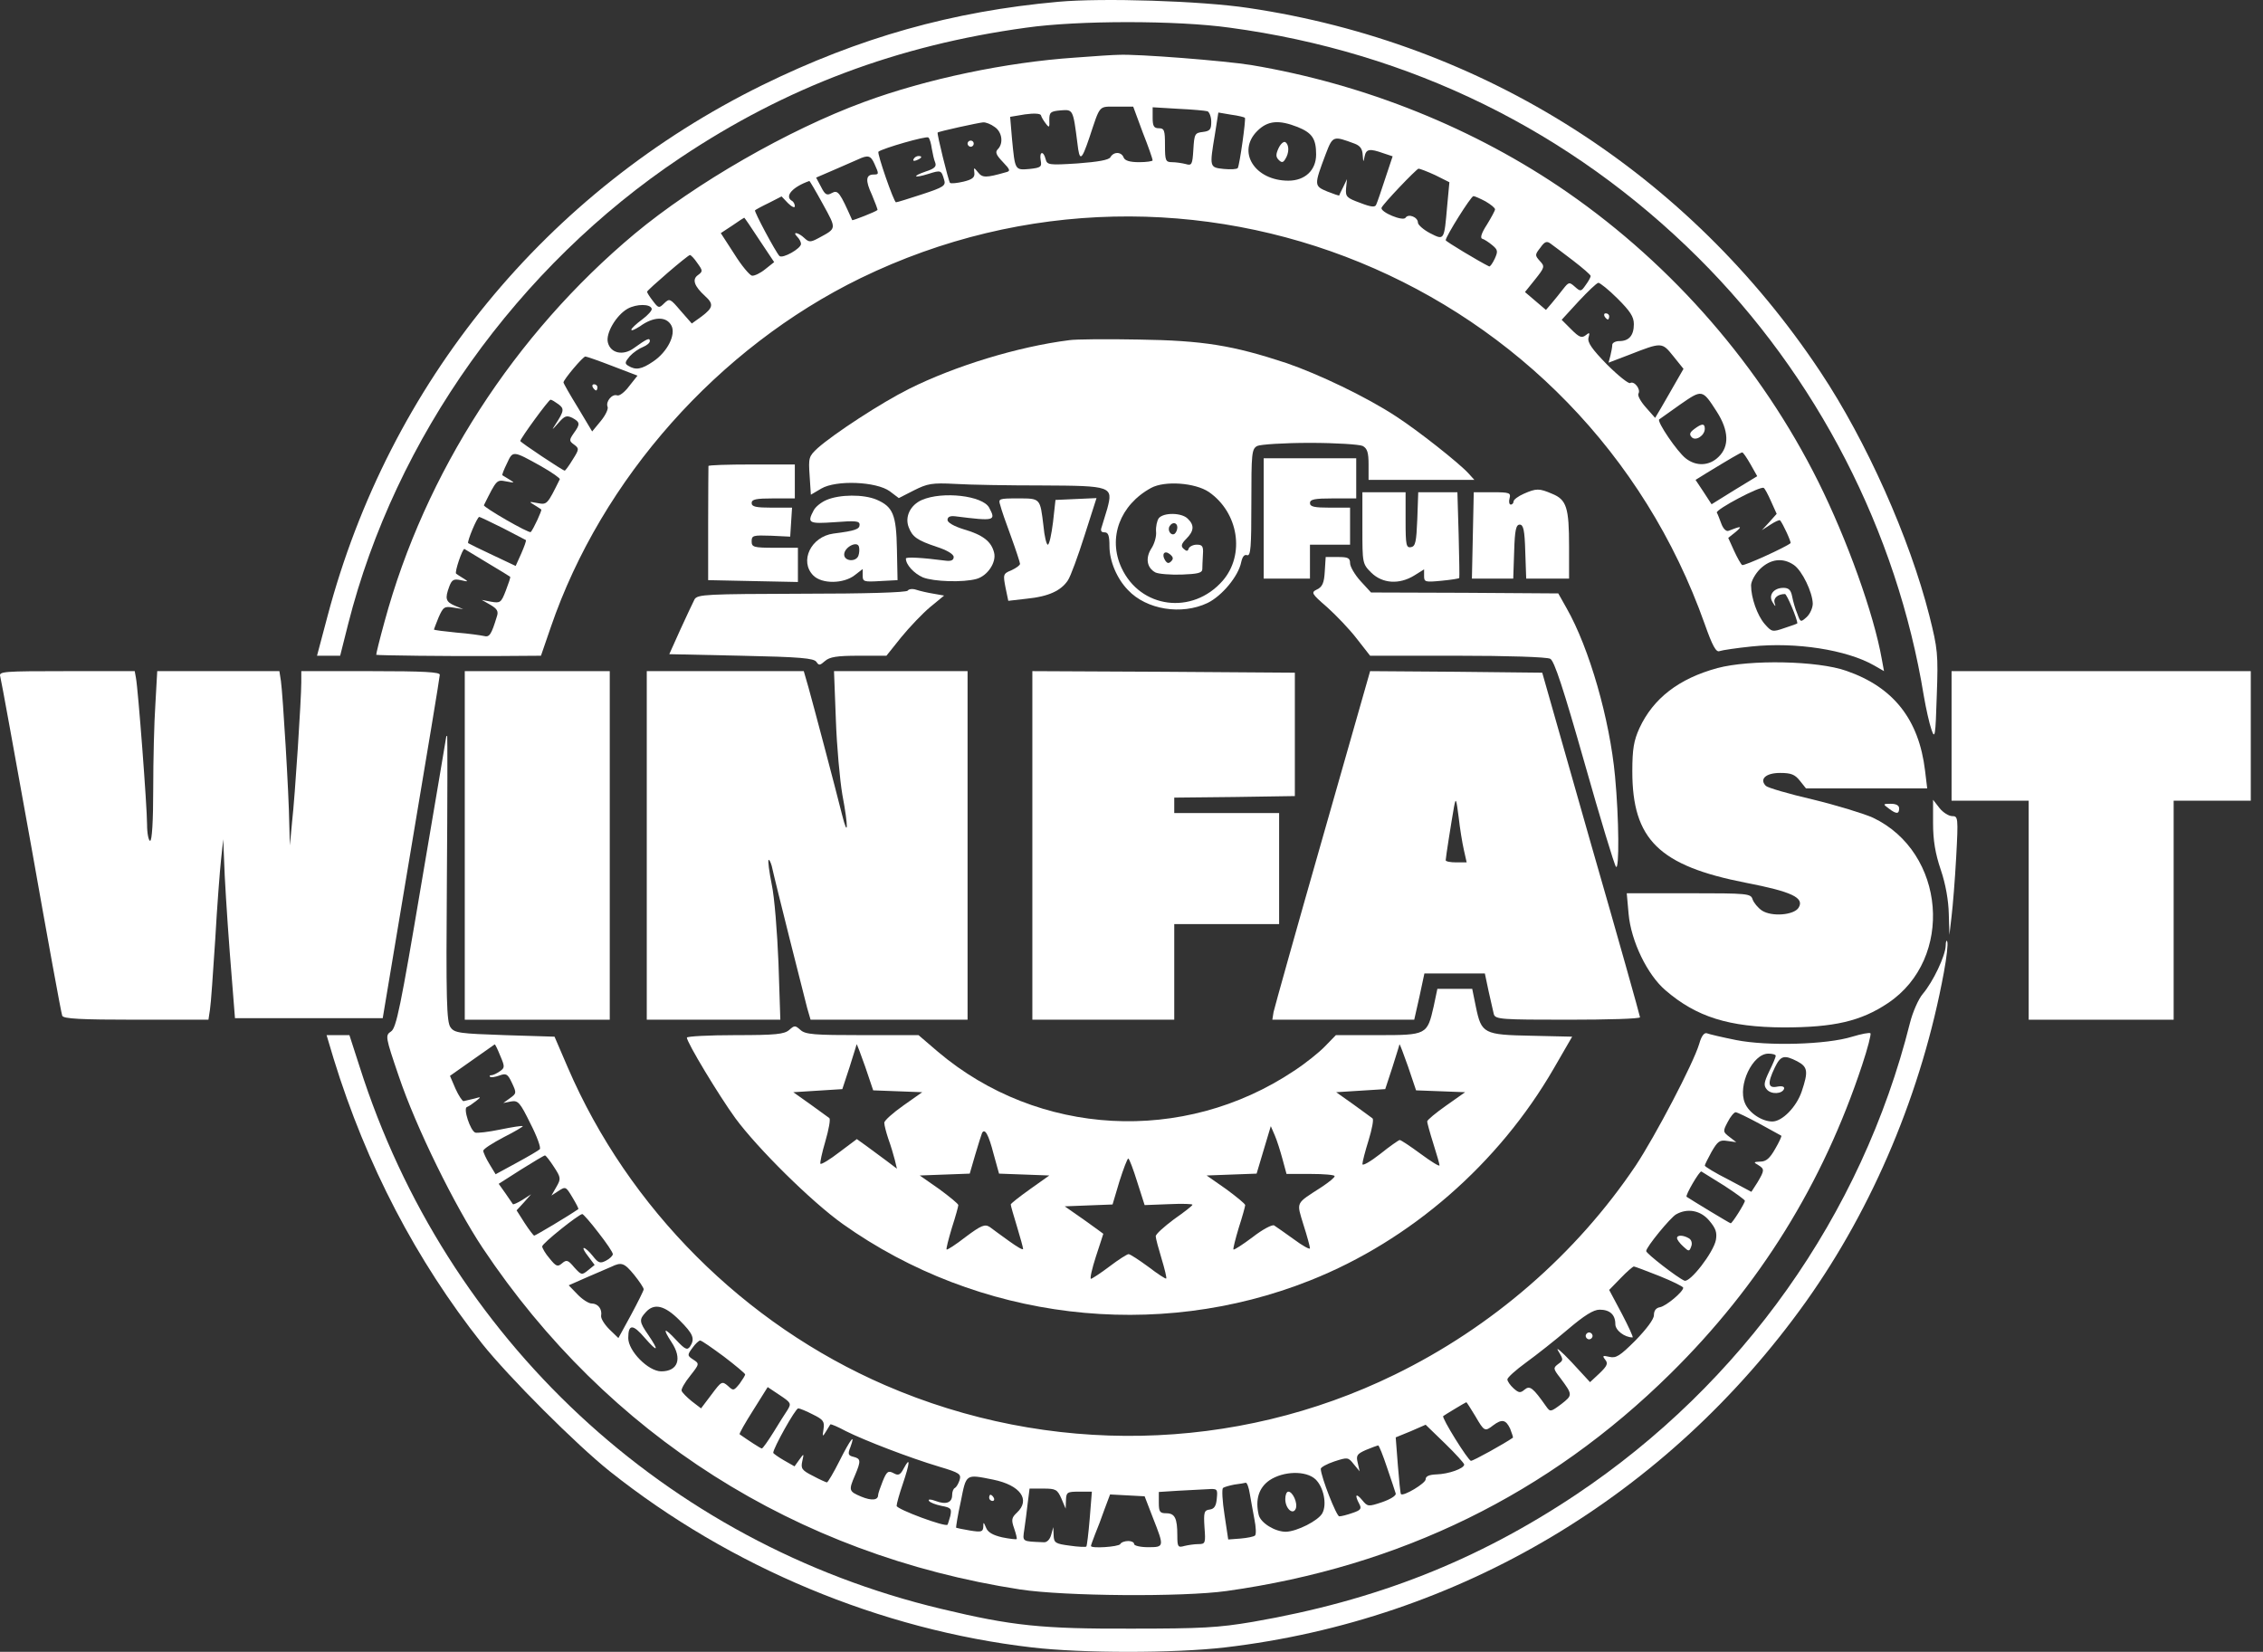 <?xml version="1.0" encoding="utf-8"?>
<svg xmlns="http://www.w3.org/2000/svg" width="137" height="100" viewBox="0 0 137 100" fill="none">
<rect x="0" y="0" width="137" height="100" fill="#333333" stroke="none"/>
<path d="M64.066 0.108C57.642 0.686 52.021 2.274 46.157 5.15C33.067 11.592 23.562 23.189 19.827 37.306L19.192 39.697H19.901H20.593L21.078 37.773C23.935 26.513 31.33 16.13 41.209 9.538C47.577 5.28 54.337 2.741 62.124 1.676C65.261 1.228 71.255 1.228 74.449 1.676C85.392 3.151 95.102 7.932 102.815 15.607C109.985 22.741 114.841 32.171 116.465 42.124C116.596 42.89 116.801 43.805 116.932 44.178C117.138 44.776 117.175 44.571 117.25 42.124C117.343 39.585 117.306 39.286 116.801 37.269C115.606 32.563 112.992 26.7 110.209 22.517C102.217 10.49 89.817 2.591 75.569 0.481C72.712 0.052 66.755 -0.135 64.066 0.108Z" fill="white"/>
<path d="M65.074 3.488C60.929 3.768 56.092 4.776 52.301 6.177C47.726 7.857 42.105 11.088 38.426 14.15C31.143 20.238 25.728 28.623 23.282 37.624C22.983 38.707 22.759 39.622 22.777 39.641C22.834 39.678 27.073 39.734 30.116 39.715L32.749 39.697L33.347 37.96C36.428 28.978 43.487 21.041 52.096 16.84C71.965 7.185 95.831 16.97 103.207 37.792C103.674 39.118 103.898 39.51 104.103 39.416C104.253 39.361 105.13 39.23 106.045 39.136C108.734 38.856 111.797 39.342 113.44 40.276L114.056 40.63L113.926 39.921C113.44 37.157 111.816 32.657 110.079 29.164C106.605 22.199 101.302 16.093 94.897 11.648C89.313 7.783 82.647 5.093 75.737 3.936C74.094 3.674 68.865 3.263 67.726 3.319C67.465 3.319 66.269 3.394 65.074 3.488ZM69.183 8.025C69.519 8.866 69.78 9.631 69.78 9.706C69.78 9.762 69.407 9.818 68.959 9.818C68.398 9.818 68.1 9.725 68.025 9.538C67.894 9.183 67.427 9.164 67.222 9.519C67.128 9.687 66.475 9.799 65.242 9.893C63.487 10.005 63.394 9.986 63.3 9.631C63.169 9.108 62.908 9.164 63.002 9.706C63.076 10.098 63.02 10.154 62.329 10.229C61.433 10.304 61.452 10.322 61.265 8.399L61.153 7.073L62.049 6.924C62.591 6.849 62.983 6.868 63.02 6.98C63.039 7.073 63.169 7.297 63.3 7.465C63.524 7.764 63.543 7.727 63.524 7.26C63.524 6.793 63.599 6.737 64.215 6.681C64.962 6.625 64.962 6.606 65.224 8.66C65.354 9.799 65.466 9.762 65.952 8.324C66.624 6.307 66.493 6.457 67.595 6.457H68.604L69.183 8.025ZM73.104 6.737C73.216 6.793 73.328 7.073 73.328 7.372C73.328 7.839 73.254 7.932 72.824 7.988C72.338 8.044 72.301 8.1 72.245 9.052C72.189 9.967 72.152 10.042 71.778 9.93C71.554 9.874 71.181 9.818 70.957 9.818C70.564 9.818 70.527 9.725 70.527 8.791C70.527 7.895 70.49 7.764 70.154 7.764C69.855 7.764 69.78 7.633 69.78 7.129V6.494L71.33 6.587C72.17 6.625 72.973 6.699 73.104 6.737ZM75.364 7.129C75.438 7.204 75.046 9.986 74.934 10.173C74.878 10.248 74.505 10.266 74.094 10.229C73.216 10.136 73.216 10.136 73.552 8.119L73.758 6.812L74.523 6.942C74.953 6.998 75.326 7.092 75.364 7.129ZM60.219 7.689C60.667 7.988 60.761 8.679 60.406 9.034C60.238 9.202 60.294 9.37 60.705 9.799C61.171 10.285 61.19 10.36 60.873 10.434C59.696 10.77 59.472 10.77 59.211 10.434C58.949 10.117 58.949 10.117 58.986 10.453C59.024 10.733 58.874 10.864 58.333 10.995C57.941 11.088 57.567 11.125 57.511 11.069C57.418 10.957 56.708 8.081 56.764 8.025C56.839 7.951 59.248 7.428 59.509 7.409C59.678 7.39 59.995 7.521 60.219 7.689ZM78.557 7.689C79.435 8.044 79.677 8.399 79.677 9.351C79.677 10.304 79.005 10.938 77.997 10.938C75.961 10.938 74.859 9.183 76.111 7.932C76.746 7.297 77.418 7.241 78.557 7.689ZM56.41 8.996C56.465 9.295 56.54 9.669 56.615 9.837C56.708 10.079 56.578 10.21 56.055 10.378C55.177 10.677 55.308 10.808 56.204 10.528C56.97 10.285 56.988 10.304 57.157 10.883C57.269 11.237 57.138 11.331 55.831 11.76C55.028 12.022 54.318 12.246 54.243 12.246C54.113 12.246 53.086 9.277 53.179 9.183C53.44 8.978 56.092 8.212 56.204 8.324C56.279 8.38 56.372 8.698 56.41 8.996ZM82.012 8.698C82.348 8.828 82.478 9.015 82.497 9.389C82.535 9.837 82.535 9.855 82.609 9.482C82.703 9.015 82.908 8.978 83.748 9.277L84.309 9.463L83.86 10.808C83.618 11.555 83.375 12.264 83.319 12.376C83.263 12.563 83.02 12.544 82.348 12.283C81.526 11.984 81.451 11.909 81.489 11.405L81.545 10.845L81.321 11.312C81.19 11.573 81.078 11.797 81.078 11.835C81.059 11.854 80.723 11.742 80.35 11.592C79.547 11.256 79.547 11.219 80.256 9.333C80.686 8.212 80.704 8.212 82.012 8.698ZM52.936 9.911C53.216 10.528 53.216 10.565 52.899 10.565C52.413 10.565 52.376 10.92 52.787 11.797C52.992 12.283 53.142 12.694 53.123 12.713C53.011 12.825 51.61 13.366 51.592 13.329C50.845 11.648 50.733 11.48 50.359 11.685C50.06 11.854 49.948 11.797 49.706 11.312L49.407 10.752L50.49 10.285C51.087 10.024 51.741 9.743 51.946 9.65C52.544 9.37 52.712 9.407 52.936 9.911ZM86.886 10.602L87.745 11.032L87.614 12.432C87.427 14.58 87.446 14.561 86.568 14.113C86.176 13.908 85.84 13.609 85.84 13.478C85.84 13.142 85.261 12.918 85.093 13.179C84.944 13.422 83.562 12.843 83.636 12.582C83.711 12.358 85.728 10.248 85.877 10.21C85.952 10.21 86.4 10.378 86.886 10.602ZM49.818 12.358C50.658 13.889 50.658 13.814 49.556 14.412C49.071 14.673 48.977 14.673 48.697 14.412C48.324 14.057 47.931 14.001 48.268 14.337C48.398 14.468 48.492 14.655 48.492 14.767C48.492 15.047 47.371 15.682 47.184 15.495C46.942 15.233 45.635 12.787 45.709 12.731C45.747 12.694 46.12 12.488 46.55 12.283L47.315 11.891L47.707 12.302C47.931 12.526 48.118 12.601 48.118 12.488C48.118 12.358 48.044 12.208 47.931 12.152C47.483 11.872 47.987 11.312 48.996 10.957C49.015 10.938 49.388 11.573 49.818 12.358ZM89.93 12.19C90.247 12.376 90.508 12.582 90.508 12.675C90.508 12.75 90.284 13.161 90.023 13.59C89.705 14.076 89.593 14.393 89.724 14.449C89.855 14.487 90.116 14.655 90.34 14.841C90.677 15.121 90.695 15.215 90.49 15.663C90.359 15.943 90.21 16.149 90.154 16.13C89.575 15.85 87.521 14.617 87.521 14.543C87.521 14.319 89.052 11.872 89.201 11.872C89.276 11.872 89.612 12.022 89.93 12.19ZM45.971 14.524L46.867 15.868L46.325 16.298C46.027 16.541 45.672 16.709 45.523 16.69C45.373 16.653 44.888 16.074 44.458 15.383L43.636 14.113L44.346 13.646C44.719 13.385 45.037 13.179 45.056 13.179C45.074 13.179 45.485 13.777 45.971 14.524ZM95.233 15.775C95.812 16.223 96.297 16.634 96.297 16.709C96.297 16.784 96.167 17.026 95.999 17.25C95.719 17.661 95.681 17.661 95.345 17.362C95.009 17.064 94.972 17.064 94.635 17.493C94.449 17.736 94.131 18.128 93.944 18.352L93.59 18.763L92.955 18.221L92.32 17.68L92.936 16.914C93.515 16.186 93.534 16.13 93.216 15.794C92.917 15.458 92.917 15.42 93.254 14.991C93.515 14.617 93.646 14.58 93.87 14.748C94.038 14.86 94.635 15.327 95.233 15.775ZM42.217 15.925C42.553 16.391 42.553 16.429 42.255 16.653C41.881 16.914 42.031 17.325 42.684 17.923C43.226 18.408 43.17 18.632 42.479 19.155L41.881 19.585L41.209 18.819C40.574 18.072 40.536 18.053 40.219 18.352C39.902 18.67 39.864 18.67 39.528 18.221C39.323 17.96 39.173 17.717 39.173 17.661C39.192 17.549 41.638 15.439 41.769 15.439C41.825 15.439 42.031 15.644 42.217 15.925ZM97.922 18.072C98.688 18.838 98.912 19.174 98.912 19.622C98.912 20.313 98.613 20.649 98.034 20.649C97.791 20.649 97.605 20.761 97.605 20.873C97.605 21.004 97.549 21.303 97.493 21.527L97.38 21.956L98.65 21.471C100.611 20.705 100.611 20.705 101.302 21.564L101.918 22.33L101.414 23.207C101.134 23.712 100.742 24.365 100.555 24.701L100.2 25.299L99.64 24.664C99.323 24.309 99.117 23.936 99.192 23.824C99.341 23.562 98.93 23.039 98.688 23.189C98.594 23.245 97.959 22.741 97.287 22.068C96.372 21.134 96.092 20.724 96.167 20.444C96.26 20.126 96.223 20.108 95.999 20.294C95.756 20.481 95.606 20.425 95.121 19.939L94.542 19.36L95.569 18.24C96.129 17.642 96.652 17.138 96.764 17.12C96.858 17.12 97.38 17.53 97.922 18.072ZM39.453 18.688C39.491 18.782 39.229 19.08 38.874 19.342C38.52 19.603 38.221 19.883 38.221 19.958C38.221 20.052 38.445 19.939 38.744 19.753C39.566 19.155 40.35 19.136 40.649 19.715C40.929 20.257 40.406 21.303 39.547 21.881C38.837 22.367 38.482 22.423 38.034 22.143C37.81 22.012 37.829 21.919 38.128 21.564C38.333 21.34 38.688 21.097 38.931 21.004C39.155 20.91 39.341 20.761 39.341 20.649C39.341 20.425 39.173 20.5 38.37 21.078C37.735 21.545 36.97 21.396 36.802 20.742C36.652 20.182 37.306 19.08 37.997 18.688C38.538 18.39 39.379 18.39 39.453 18.688ZM37.082 22.162L38.594 22.741L38.09 23.375C37.829 23.73 37.493 23.992 37.362 23.936C37.063 23.824 36.652 24.309 36.783 24.627C36.839 24.757 36.652 25.149 36.372 25.486L35.849 26.12L34.99 24.683C34.505 23.898 34.113 23.207 34.113 23.151C34.113 22.983 35.289 21.583 35.438 21.583C35.513 21.583 36.26 21.844 37.082 22.162ZM103.935 24.925C104.663 26.064 104.701 27.017 104.047 27.652C103.487 28.212 102.684 28.249 102.049 27.745C101.526 27.334 100.312 25.542 100.443 25.392C100.499 25.355 101.078 24.944 101.732 24.477C103.057 23.562 103.057 23.562 103.935 24.925ZM33.814 24.477C34.169 24.739 34.15 24.888 33.627 25.691C33.384 26.064 33.403 26.064 33.795 25.616C34.187 25.168 34.299 25.131 34.654 25.299C35.121 25.56 35.14 25.672 34.729 26.233C34.449 26.643 34.449 26.699 34.766 26.924C35.065 27.148 35.065 27.204 34.673 27.82C34.449 28.193 34.225 28.492 34.187 28.492C34.075 28.492 31.498 26.774 31.498 26.699C31.498 26.55 33.216 24.197 33.328 24.197C33.403 24.197 33.608 24.328 33.814 24.477ZM32.768 28.231C33.422 28.604 33.926 28.959 33.889 29.015C33.123 30.565 33.123 30.565 32.525 30.453C32.021 30.36 32.002 30.36 32.339 30.565C32.544 30.696 32.731 30.808 32.768 30.845C32.824 30.882 32.301 32.022 32.133 32.208C32.04 32.32 29.239 30.696 29.295 30.584C30.079 29.015 30.06 29.034 30.658 29.146C31.162 29.239 31.181 29.239 30.845 29.034C30.639 28.903 30.453 28.791 30.415 28.772C30.378 28.754 30.509 28.417 30.695 28.044C31.05 27.278 31.031 27.26 32.768 28.231ZM105.971 28.1L106.381 28.828L105 29.669L103.618 30.528L103.132 29.781L102.647 29.052L103.338 28.623C104.719 27.782 105.354 27.409 105.466 27.39C105.522 27.372 105.746 27.708 105.971 28.1ZM107.222 30.36L107.558 31.107L107.11 31.611L106.662 32.096L107.184 31.76C107.464 31.573 107.726 31.461 107.763 31.499C107.931 31.685 108.454 32.825 108.398 32.881C108.118 33.123 105.578 34.281 105.466 34.206C105.392 34.15 105.168 33.758 104.981 33.347L104.626 32.563L105.093 32.19C105.504 31.835 105.41 31.835 104.645 32.134C104.514 32.19 104.327 32.022 104.215 31.723C104.103 31.424 103.991 31.125 103.935 31.032C103.86 30.845 106.568 29.407 106.774 29.538C106.83 29.557 107.035 29.93 107.222 30.36ZM30.434 31.965C31.162 32.339 31.797 32.675 31.834 32.694C31.872 32.731 31.741 33.086 31.554 33.516L31.218 34.262L29.836 33.609C29.071 33.254 28.398 32.918 28.342 32.881C28.268 32.787 28.884 31.293 29.015 31.293C29.052 31.293 29.687 31.592 30.434 31.965ZM29.538 34.094C30.266 34.524 30.863 34.897 30.882 34.916C30.919 34.953 30.789 35.308 30.621 35.756C30.34 36.485 30.284 36.522 29.743 36.429L29.164 36.317L29.687 36.615C30.098 36.858 30.191 37.008 30.079 37.325C29.743 38.427 29.631 38.595 29.295 38.502C29.127 38.464 28.361 38.352 27.633 38.296C26.886 38.221 26.27 38.147 26.27 38.109C26.27 38.091 26.4 37.755 26.55 37.381C26.83 36.746 26.904 36.69 27.446 36.783L28.044 36.877L27.539 36.671C26.979 36.429 26.923 36.242 27.203 35.495C27.353 35.103 27.465 35.028 27.894 35.121C28.361 35.233 28.38 35.215 28.044 35.009C27.838 34.879 27.651 34.767 27.614 34.729C27.502 34.655 28.006 33.179 28.118 33.235C28.174 33.273 28.828 33.665 29.538 34.094ZM108.604 34.206C109.108 34.561 109.724 35.85 109.743 36.541C109.743 36.802 109.575 37.176 109.369 37.362C109.014 37.68 108.996 37.68 108.809 37.157C108.678 36.858 108.548 36.391 108.492 36.093C108.417 35.719 108.286 35.588 107.969 35.588C107.371 35.588 107.035 36.036 107.315 36.466C107.483 36.746 107.521 36.746 107.427 36.485C107.352 36.205 107.633 35.962 108.062 35.962C108.174 35.962 108.809 37.474 108.809 37.736C108.809 37.755 108.454 37.885 108.043 38.016C107.296 38.277 107.259 38.259 106.83 37.773C106.381 37.25 106.008 36.186 106.008 35.439C106.008 35.196 106.251 34.748 106.549 34.449C107.184 33.833 107.931 33.74 108.604 34.206Z" fill="white"/>
<path d="M58.576 8.698C58.576 8.791 58.669 8.884 58.762 8.884C58.874 8.884 58.949 8.791 58.949 8.698C58.949 8.586 58.874 8.511 58.762 8.511C58.669 8.511 58.576 8.586 58.576 8.698Z" fill="white"/>
<path d="M77.399 8.978C77.231 9.351 77.231 9.501 77.418 9.687C77.586 9.855 77.679 9.855 77.81 9.631C78.053 9.258 78.053 8.754 77.81 8.604C77.717 8.548 77.53 8.698 77.399 8.978Z" fill="white"/>
<path d="M55.308 9.631C55.252 9.743 55.326 9.762 55.476 9.706C55.812 9.575 55.868 9.445 55.606 9.445C55.494 9.445 55.364 9.519 55.308 9.631Z" fill="white"/>
<path d="M97.138 19.155C97.194 19.248 97.287 19.342 97.343 19.342C97.38 19.342 97.418 19.248 97.418 19.155C97.418 19.043 97.324 18.968 97.212 18.968C97.119 18.968 97.082 19.043 97.138 19.155Z" fill="white"/>
<path d="M35.887 23.45C35.943 23.544 36.036 23.637 36.092 23.637C36.129 23.637 36.167 23.544 36.167 23.45C36.167 23.338 36.073 23.264 35.961 23.264C35.868 23.264 35.831 23.338 35.887 23.45Z" fill="white"/>
<path d="M102.572 25.971C102.292 26.177 102.254 26.307 102.422 26.475C102.665 26.718 103.207 26.363 103.207 25.953C103.207 25.616 103.02 25.635 102.572 25.971Z" fill="white"/>
<path d="M64.738 20.593C61.62 20.985 57.791 22.162 55.028 23.544C53.347 24.384 50.49 26.251 49.5 27.129C48.959 27.633 48.94 27.708 49.015 28.81L49.089 29.949L49.724 29.575C50.621 29.052 53.048 29.146 53.87 29.743L54.411 30.154L55.327 29.687C56.148 29.276 56.41 29.221 57.829 29.295C58.707 29.351 61.059 29.389 63.076 29.389C67.315 29.407 67.39 29.445 67.035 30.789C66.904 31.219 66.755 31.723 66.699 31.891C66.606 32.134 66.662 32.227 66.867 32.227C67.091 32.227 67.166 32.414 67.166 33.067C67.166 33.964 67.614 35.028 68.286 35.719C69.407 36.914 71.536 37.25 73.104 36.503C73.982 36.074 74.972 34.879 75.14 34.038C75.215 33.702 75.326 33.553 75.495 33.609C75.719 33.684 75.756 33.123 75.756 30.453C75.756 27.428 75.775 27.185 76.111 26.998C76.316 26.905 77.717 26.811 79.304 26.811C80.891 26.811 82.292 26.905 82.497 26.998C82.778 27.148 82.852 27.409 82.852 28.119V29.052H86.064H89.257L88.903 28.66C88.324 28.025 85.84 26.065 84.514 25.206C82.722 24.029 79.827 22.647 77.866 21.975C74.636 20.91 72.843 20.612 68.94 20.556C66.998 20.518 65.093 20.537 64.738 20.593ZM73.179 29.781C74.99 31.032 75.382 33.59 74.019 35.159C72.189 37.25 69.033 36.84 67.894 34.374C67.054 32.563 67.801 30.565 69.687 29.538C70.509 29.09 72.339 29.221 73.179 29.781Z" fill="white"/>
<path d="M70.154 31.368C70.042 31.517 69.967 31.891 69.986 32.171C70.023 32.451 69.892 32.918 69.706 33.198C69.332 33.777 69.425 34.374 69.948 34.655C70.135 34.748 70.845 34.804 71.536 34.785C72.488 34.748 72.768 34.692 72.787 34.468C72.787 34.319 72.805 33.908 72.824 33.572C72.862 33.067 72.787 32.974 72.451 32.974C72.227 32.974 72.021 33.086 71.965 33.198C71.909 33.385 71.834 33.385 71.648 33.217C71.48 33.067 71.517 32.918 71.816 32.619C72.283 32.152 72.32 31.797 71.909 31.405C71.554 31.032 70.453 31.013 70.154 31.368ZM71.274 31.928C71.274 32.078 71.2 32.246 71.106 32.32C70.882 32.451 70.658 32.096 70.807 31.854C70.975 31.573 71.274 31.629 71.274 31.928ZM70.901 33.982C70.751 34.132 70.658 34.113 70.527 33.908C70.303 33.534 70.508 33.291 70.826 33.553C71.031 33.721 71.05 33.833 70.901 33.982Z" fill="white"/>
<path d="M76.503 31.387V35.028H77.903H79.304V34.001V32.974H80.518H81.732V31.854V30.733H80.518C79.566 30.733 79.304 30.677 79.304 30.453C79.304 30.229 79.584 30.173 80.705 30.173H82.105V28.959V27.745H79.304H76.503V31.387Z" fill="white"/>
<path d="M42.889 28.212C42.889 28.268 42.871 29.837 42.871 31.704V35.121L45.597 35.178L48.305 35.233V34.188V33.161H46.904C45.616 33.161 45.504 33.123 45.504 32.769C45.504 32.414 45.597 32.395 46.68 32.432L47.838 32.488L47.894 31.611L47.95 30.733H46.736C45.765 30.733 45.504 30.677 45.504 30.453C45.504 30.229 45.765 30.173 46.811 30.173H48.118V29.146V28.119H45.504C44.066 28.119 42.889 28.156 42.889 28.212Z" fill="white"/>
<path d="M92.245 29.893C91.909 30.042 91.629 30.248 91.629 30.36C91.629 30.453 91.554 30.546 91.461 30.546C91.368 30.546 91.33 30.378 91.386 30.173C91.48 29.837 91.386 29.799 90.359 29.799H89.22L89.164 32.414L89.108 35.028H90.359H91.61L91.666 33.385C91.704 32.096 91.778 31.76 92.002 31.76C92.227 31.76 92.301 32.096 92.338 33.385L92.395 35.028H93.683H94.99V33.086C94.99 30.733 94.841 30.248 93.963 29.893C93.179 29.557 93.011 29.557 92.245 29.893Z" fill="white"/>
<path d="M82.478 31.966C82.478 34.094 82.478 34.132 83.02 34.673C83.692 35.327 84.701 35.402 85.616 34.841L86.213 34.468V34.879C86.213 35.234 86.288 35.252 87.259 35.159C87.838 35.103 88.323 35.028 88.342 34.991C88.361 34.953 88.342 33.777 88.305 32.358L88.23 29.799H87.035H85.859L85.802 31.424C85.746 32.806 85.691 33.067 85.429 33.123C85.13 33.179 85.093 33.011 85.093 31.499V29.799H83.786H82.478V31.966Z" fill="white"/>
<path d="M50.041 30.266C49.724 30.397 49.369 30.677 49.257 30.901C48.846 31.667 48.958 31.723 50.546 31.611C51.778 31.517 52.04 31.536 52.04 31.76C52.04 32.04 51.778 32.134 50.452 32.302C49.089 32.489 48.38 33.982 49.239 34.841C49.761 35.364 51.069 35.346 51.741 34.823L52.226 34.449V34.841C52.226 35.215 52.301 35.234 53.272 35.178L54.337 35.121L54.299 33.254C54.262 31.144 54.056 30.677 53.067 30.248C52.264 29.912 50.826 29.93 50.041 30.266ZM51.965 33.646C51.816 34.038 51.106 33.982 51.106 33.572C51.106 33.123 51.909 32.713 52.002 33.105C52.04 33.254 52.021 33.497 51.965 33.646Z" fill="white"/>
<path d="M55.812 30.266C55.121 30.565 54.766 31.275 55.009 31.91C55.233 32.507 55.532 32.712 56.708 33.105C57.343 33.31 57.735 33.553 57.735 33.721C57.735 33.908 57.586 33.982 57.269 33.945C55.831 33.758 54.841 33.702 54.841 33.814C54.841 34.188 55.326 34.711 55.868 34.953C56.522 35.215 58.314 35.271 59.117 35.047C59.789 34.86 60.331 34.038 60.182 33.459C60.014 32.769 59.491 32.376 58.333 32.04C57.735 31.854 57.362 31.629 57.362 31.48C57.362 31.293 57.511 31.219 57.829 31.256C60.219 31.555 60.312 31.536 59.883 30.733C59.491 30.005 57.063 29.725 55.812 30.266Z" fill="white"/>
<path d="M60.555 30.584C60.611 30.826 60.91 31.686 61.209 32.489C61.508 33.31 61.751 34.057 61.751 34.132C61.751 34.225 61.508 34.393 61.228 34.524C60.723 34.729 60.723 34.785 60.873 35.57L61.041 36.373L62.18 36.242C63.487 36.111 64.234 35.756 64.645 35.14C64.813 34.897 65.261 33.665 65.653 32.432L66.382 30.154L65.13 30.21L63.898 30.266L63.749 31.611C63.655 32.358 63.525 32.974 63.431 32.974C63.356 32.974 63.226 32.47 63.17 31.835C62.964 30.154 63.002 30.173 61.62 30.173C60.462 30.173 60.425 30.192 60.555 30.584Z" fill="white"/>
<path d="M80.2 34.599C80.163 35.29 80.051 35.532 79.734 35.682C79.36 35.868 79.379 35.925 80.35 36.765C80.891 37.25 81.713 38.109 82.142 38.67L82.945 39.697H88.23C91.218 39.697 93.664 39.771 93.851 39.883C94.094 39.995 94.654 41.713 95.924 46.177C96.876 49.538 97.735 52.376 97.829 52.47C98.034 52.731 98.015 49.538 97.773 46.998C97.455 43.562 96.223 39.248 94.841 36.821L94.337 35.925L88.678 35.887L83.001 35.868L82.367 35.178C82.012 34.785 81.732 34.3 81.732 34.094C81.732 33.777 81.601 33.721 81.003 33.721H80.256L80.2 34.599Z" fill="white"/>
<path d="M54.953 35.756C54.878 35.868 52.413 35.943 48.547 35.943C42.777 35.962 42.236 35.98 42.049 36.279C41.956 36.466 41.563 37.288 41.19 38.109L40.518 39.603L44.887 39.697C48.435 39.771 49.276 39.846 49.425 40.07C49.575 40.294 49.63 40.294 49.948 40.014C50.228 39.771 50.658 39.697 51.983 39.697H53.664L54.56 38.576C55.065 37.96 55.849 37.138 56.316 36.746L57.156 36.055L56.521 35.943C56.166 35.887 55.681 35.775 55.457 35.7C55.233 35.626 55.009 35.663 54.953 35.756Z" fill="white"/>
<path d="M103.973 40.444C101.638 41.079 100.088 42.274 99.248 44.085C98.912 44.832 98.819 45.336 98.819 46.7C98.819 50.826 100.443 52.414 105.691 53.441C108.492 53.982 109.257 54.356 108.884 54.953C108.604 55.402 107.259 55.514 106.662 55.121C106.419 54.953 106.176 54.655 106.101 54.449C105.989 54.094 105.84 54.076 102.236 54.076H98.482L98.594 55.327C98.744 56.989 99.734 59.024 100.835 59.958C102.703 61.564 104.664 62.18 107.969 62.199C111.031 62.199 112.656 61.825 114.299 60.724C118.314 58.035 117.791 51.592 113.384 49.501C112.843 49.258 111.199 48.754 109.743 48.399C108.286 48.063 107.016 47.689 106.904 47.577C106.494 47.166 106.904 46.793 107.763 46.793C108.436 46.793 108.66 46.886 108.959 47.26L109.332 47.727H113.011H116.671L116.54 46.643C116.167 43.562 114.636 41.601 111.778 40.612C110.042 39.995 105.933 39.921 103.973 40.444Z" fill="white"/>
<path d="M0.014 40.948C0.07 41.135 0.91 45.784 1.9 51.275C2.871 56.765 3.711 61.377 3.767 61.489C3.823 61.676 4.888 61.732 8.23 61.732H12.619L12.712 61.116C12.768 60.798 12.899 58.875 13.03 56.877C13.142 54.879 13.31 52.694 13.384 52.022L13.515 50.808L13.571 52.208C13.59 52.974 13.739 55.42 13.907 57.624L14.225 61.639H18.707H23.17L24.888 51.368C25.84 45.71 26.624 40.985 26.624 40.854C26.643 40.686 25.691 40.63 22.441 40.63H18.24V41.303C18.24 42.274 17.866 48.137 17.68 49.781L17.549 51.181L17.512 49.874C17.493 48.119 17.119 41.993 17.007 41.228L16.914 40.63H13.216H9.519L9.407 42.628C9.332 43.712 9.276 46.027 9.276 47.764C9.276 49.725 9.201 50.901 9.089 50.901C8.996 50.901 8.903 50.453 8.903 49.911C8.903 48.828 8.361 41.713 8.23 41.041L8.156 40.63H4.029C0.201 40.63 -0.08 40.649 0.014 40.948Z" fill="white"/>
<path d="M28.137 51.181V61.732H32.526H36.914V51.181V40.63H32.526H28.137V51.181Z" fill="white"/>
<path d="M39.155 51.181V61.732H43.188H47.241L47.129 58.315C47.054 56.447 46.886 54.3 46.718 53.534C46.568 52.769 46.475 52.096 46.531 52.059C46.568 52.022 46.643 52.171 46.718 52.414C46.942 53.441 48.697 60.388 48.865 61.022L49.071 61.732H53.814H58.576V51.181V40.63H54.542H50.49L50.602 43.562C50.658 45.187 50.845 47.222 50.994 48.1C51.368 50.079 51.349 50.808 50.975 49.314C50.565 47.67 49.258 42.74 48.94 41.601L48.66 40.63H43.917H39.155V51.181Z" fill="white"/>
<path d="M62.498 51.181V61.732H66.793H71.088V58.838V55.943H74.262H77.437V52.582V49.22H74.262H71.088V48.754V48.287L74.729 48.249L78.389 48.193V44.459V40.724L70.434 40.668L62.498 40.63V51.181Z" fill="white"/>
<path d="M80.07 50.714C78.483 56.261 77.157 61.004 77.101 61.265L77.026 61.732H81.321H85.616L85.933 60.331L86.232 58.931H88.062H89.892L90.116 59.995C90.247 60.593 90.397 61.228 90.434 61.396C90.527 61.713 90.901 61.732 94.916 61.732C97.325 61.732 99.285 61.676 99.285 61.583C99.285 61.508 97.96 56.783 96.316 51.088L93.366 40.724L88.156 40.668L82.946 40.63L80.07 50.714ZM88.623 51.461L88.791 52.208H88.156C87.801 52.208 87.521 52.152 87.521 52.078C87.521 51.928 87.857 49.799 88.025 48.847C88.137 48.268 88.156 48.324 88.305 49.463C88.38 50.154 88.529 51.05 88.623 51.461Z" fill="white"/>
<path d="M118.146 44.552V48.473H120.48H122.815V55.103V61.732H127.203H131.591V55.103V48.473H133.926H136.26V44.552V40.63H127.203H118.146V44.552Z" fill="white"/>
<path d="M27.017 44.589C27.017 44.627 26.344 48.586 25.523 53.422C24.253 60.966 23.991 62.236 23.674 62.442C23.319 62.684 23.319 62.74 24.141 65.149C25.186 68.249 27.521 72.993 29.22 75.551C36.783 86.886 48.193 94.132 61.75 96.223C64.439 96.634 71.592 96.69 74.262 96.317C84.775 94.841 93.739 90.453 101.134 83.151C106.531 77.829 110.359 71.648 112.731 64.477C113.067 63.469 113.291 62.591 113.235 62.554C113.179 62.498 112.693 62.591 112.133 62.759C110.583 63.245 106.979 63.338 105.112 62.965C104.271 62.797 103.468 62.61 103.338 62.554C103.169 62.498 103.001 62.722 102.871 63.189C102.516 64.384 100.2 68.791 99.024 70.565C95.42 75.924 90.322 80.35 84.421 83.226C74.785 87.932 63.506 88.156 53.59 83.861C45.056 80.163 38.053 73.161 34.374 64.626L33.571 62.759L30.565 62.666C27.82 62.572 27.521 62.535 27.278 62.199C27.035 61.882 26.998 60.537 27.054 53.179C27.091 48.436 27.091 44.552 27.073 44.552C27.035 44.552 27.017 44.571 27.017 44.589ZM30.285 63.917C30.565 64.57 30.565 64.645 30.266 64.851C30.079 64.981 29.855 65.093 29.743 65.093C29.65 65.093 29.612 65.131 29.668 65.187C29.724 65.243 29.967 65.205 30.229 65.112C30.639 64.963 30.733 65 30.994 65.56C31.274 66.158 31.274 66.195 30.882 66.475L30.471 66.774L30.938 66.681C31.368 66.606 31.48 66.737 32.114 68.025C32.507 68.791 32.768 69.501 32.675 69.575C32.6 69.65 31.965 70.023 31.274 70.397L30.004 71.088L29.631 70.472C29.425 70.135 29.257 69.762 29.257 69.669C29.257 69.556 29.818 69.202 30.49 68.847C31.162 68.511 31.685 68.193 31.648 68.175C31.61 68.137 31.013 68.231 30.285 68.38C29.575 68.529 28.903 68.604 28.772 68.567C28.473 68.455 28.025 67.091 28.268 67.017C28.38 66.98 28.622 66.811 28.809 66.662C29.145 66.401 29.145 66.382 28.697 66.513C28.436 66.569 28.156 66.643 28.062 66.662C27.988 66.662 27.764 66.326 27.577 65.915L27.241 65.131L28.567 64.197C29.313 63.674 29.93 63.245 29.948 63.226C29.986 63.226 30.135 63.543 30.285 63.917ZM107.502 63.917C107.502 63.992 107.334 64.403 107.11 64.851C106.792 65.523 106.755 65.71 106.96 65.952C107.222 66.27 107.894 66.233 108.006 65.915C108.043 65.784 107.894 65.728 107.595 65.784C107.035 65.896 106.979 65.598 107.446 64.626C107.801 63.898 108.006 63.842 108.809 64.253C109.444 64.589 109.481 64.869 109.071 66.083C108.753 67.017 107.894 67.894 107.296 67.894C106.662 67.894 105.877 67.372 105.634 66.774C105.186 65.71 106.101 63.786 107.054 63.786C107.296 63.786 107.502 63.842 107.502 63.917ZM106.512 68.025C107.203 68.399 107.801 68.735 107.838 68.754C107.875 68.772 107.707 69.146 107.465 69.556C107.147 70.117 106.923 70.322 106.568 70.322C106.157 70.341 106.139 70.359 106.437 70.528C106.83 70.77 106.83 70.845 106.4 71.573L106.027 72.152L104.626 71.405C103.842 71.013 103.207 70.621 103.207 70.565C103.207 70.509 103.394 70.135 103.618 69.725C103.991 69.09 104.103 68.996 104.57 69.071L105.112 69.146L104.701 68.828C104.309 68.529 104.29 68.492 104.589 67.932C104.757 67.596 104.981 67.334 105.074 67.334C105.168 67.334 105.821 67.652 106.512 68.025ZM33.534 70.64C33.963 71.293 33.963 71.368 33.683 71.853L33.384 72.376L33.814 72.096C34.243 71.816 34.262 71.835 34.654 72.488C34.878 72.862 35.046 73.179 35.009 73.198C34.393 73.627 32.413 74.804 32.339 74.804C32.301 74.804 32.04 74.468 31.76 74.038L31.274 73.273L31.722 72.787L32.152 72.302L31.629 72.638C31.33 72.825 31.069 72.936 31.05 72.899C31.031 72.862 30.826 72.582 30.602 72.246L30.191 71.667L31.536 70.808C32.283 70.341 32.936 69.949 32.992 69.949C33.048 69.949 33.291 70.266 33.534 70.64ZM104.383 71.779C105.074 72.227 105.634 72.638 105.634 72.694C105.634 72.843 104.869 74.057 104.775 74.057C104.719 74.057 102.441 72.675 102.105 72.451C102.012 72.376 102.889 70.864 103.001 70.92C103.076 70.957 103.674 71.349 104.383 71.779ZM103.487 73.908C103.879 74.374 103.954 74.617 103.879 75.065C103.73 75.831 102.31 77.661 101.974 77.53C101.564 77.362 99.659 75.887 99.659 75.738C99.659 75.495 101.115 73.721 101.47 73.515C102.161 73.123 102.964 73.273 103.487 73.908ZM36.223 74.617C36.708 75.233 37.1 75.812 37.1 75.924C37.1 76.018 36.914 76.204 36.69 76.317C36.335 76.503 36.223 76.466 35.887 76.036C35.681 75.775 35.438 75.551 35.345 75.551C35.27 75.551 35.383 75.775 35.607 76.055L35.999 76.578L35.607 76.895C35.214 77.213 35.196 77.194 34.766 76.727C34.393 76.279 34.299 76.242 34.019 76.485C33.758 76.709 33.664 76.671 33.272 76.186C33.011 75.887 32.824 75.551 32.824 75.457C32.824 75.271 35.028 73.515 35.252 73.497C35.308 73.497 35.756 74.001 36.223 74.617ZM38.389 77.175C38.706 77.568 38.968 77.96 38.968 78.053C38.968 78.128 38.613 78.838 38.202 79.603L37.437 81.004L36.895 80.481C36.596 80.182 36.372 79.827 36.391 79.659C36.466 79.248 36.204 78.912 35.812 78.912C35.644 78.912 35.252 78.669 34.953 78.352L34.43 77.811L35.532 77.325C36.13 77.064 36.802 76.783 37.007 76.69C37.623 76.391 37.791 76.447 38.389 77.175ZM100.462 77.25C101.246 77.568 101.9 77.885 101.9 77.96C101.9 78.203 100.873 79.062 100.499 79.136C100.256 79.174 100.126 79.342 100.126 79.622C100.126 79.865 99.677 80.462 99.005 81.153C98.072 82.087 97.829 82.236 97.436 82.143C97.026 82.049 96.988 82.068 97.175 82.311C97.362 82.535 97.306 82.684 96.839 83.133L96.26 83.674L95.14 82.46C94.505 81.788 94.15 81.489 94.337 81.788C94.654 82.311 94.654 82.348 94.337 82.572C94.019 82.815 94.019 82.853 94.467 83.431C95.214 84.44 95.214 84.458 94.523 85C93.87 85.486 93.851 85.486 93.608 85.149C92.805 84.01 92.619 83.861 92.301 84.122C92.04 84.346 91.946 84.328 91.629 84.048C91.424 83.861 91.255 83.618 91.255 83.506C91.255 83.394 91.778 82.927 92.394 82.479C93.011 82.031 94.15 81.135 94.915 80.481C95.905 79.641 96.466 79.286 96.839 79.286C97.455 79.286 97.791 79.585 97.791 80.163C97.791 80.537 98.352 80.966 98.837 80.966C98.893 80.966 98.594 80.313 98.183 79.528L97.418 78.091L98.109 77.381C98.482 76.989 98.856 76.671 98.912 76.671C98.968 76.671 99.659 76.933 100.462 77.25ZM41.134 79.921C41.974 80.761 42.087 81.041 41.769 81.527C41.601 81.751 41.47 81.695 40.929 81.116C40.2 80.332 40.088 80.388 40.649 81.246C41.321 82.255 41.041 83.02 40.032 83.02C39.248 83.02 38.034 81.788 38.034 81.004C38.034 80.145 38.314 80.145 39.043 81.004C39.827 81.9 39.92 81.807 39.248 80.817C38.688 80.014 38.688 79.883 39.099 79.435C39.603 78.875 40.238 79.024 41.134 79.921ZM43.823 82.124C44.533 82.666 45.112 83.151 45.112 83.207C45.112 83.263 44.962 83.506 44.776 83.767C44.421 84.197 44.402 84.216 44.066 83.898C43.711 83.599 43.674 83.618 43.076 84.421L42.441 85.261L41.881 84.832C41.582 84.589 41.302 84.309 41.265 84.197C41.227 84.104 41.452 83.693 41.788 83.282C42.348 82.572 42.348 82.554 41.974 82.311C41.601 82.068 41.601 82.031 41.918 81.601C42.087 81.359 42.311 81.153 42.385 81.153C42.479 81.153 43.114 81.601 43.823 82.124ZM47.689 85.336C47.539 85.56 47.147 86.177 46.83 86.699C46.494 87.241 46.176 87.689 46.12 87.689C46.045 87.689 45.28 87.185 44.776 86.83C44.738 86.793 45.112 86.139 45.597 85.374L46.475 83.973L47.203 84.458C47.876 84.907 47.913 84.963 47.689 85.336ZM89.313 85.728C89.855 86.662 89.892 86.681 90.396 86.288C90.919 85.896 91.162 85.934 91.424 86.494C91.535 86.774 91.61 87.017 91.592 87.035C91.087 87.39 89.201 88.436 89.052 88.436C88.884 88.436 87.259 85.822 87.371 85.728C87.465 85.654 88.734 84.888 88.772 84.888C88.79 84.888 89.033 85.261 89.313 85.728ZM49.22 85.635C49.836 85.934 49.93 86.064 49.855 86.513C49.78 86.998 49.799 86.998 50.004 86.662C50.135 86.457 50.247 86.27 50.266 86.233C50.303 86.195 50.733 86.382 51.218 86.643C52.339 87.204 55.046 88.249 56.858 88.791C58.109 89.164 58.202 89.239 58.09 89.612C58.016 89.837 57.885 90.042 57.81 90.079C57.717 90.117 57.642 90.303 57.642 90.509C57.642 90.976 57.269 91.106 56.634 90.864C56.335 90.752 56.167 90.752 56.242 90.864C56.297 90.957 56.634 91.088 56.988 91.162C57.586 91.275 57.623 91.331 57.53 91.779C57.455 92.04 57.381 92.283 57.362 92.302C57.25 92.47 54.281 91.368 54.281 91.162C54.281 91.032 54.449 90.434 54.654 89.837C55.084 88.567 55.121 88.137 54.729 88.865C54.505 89.295 54.393 89.351 54.094 89.183C53.776 89.015 53.683 89.071 53.44 89.668C53.291 90.042 53.16 90.415 53.16 90.509C53.16 90.826 52.768 90.864 52.133 90.602C51.386 90.285 51.367 90.229 51.76 89.314C52.133 88.436 52.114 88.305 51.666 88.193C51.349 88.119 51.312 88.025 51.48 87.614C51.816 86.699 51.48 87.129 50.826 88.436C50.471 89.146 50.116 89.743 50.06 89.743C50.023 89.743 49.631 89.575 49.22 89.351C48.548 89.015 48.473 88.903 48.566 88.473C48.678 87.969 48.678 87.969 48.38 88.38L48.1 88.772L47.446 88.399C47.091 88.193 46.811 87.988 46.811 87.951C46.811 87.67 48.156 85.261 48.324 85.261C48.417 85.261 48.828 85.43 49.22 85.635ZM88.641 88.66C88.641 88.903 87.689 89.239 86.96 89.258C86.512 89.276 86.307 89.37 86.307 89.556C86.307 89.799 84.962 90.602 84.813 90.453C84.775 90.415 84.701 89.631 84.626 88.716L84.495 87.017L85.41 86.643L86.307 86.251L87.483 87.39C88.118 88.007 88.641 88.585 88.641 88.66ZM83.972 88.847C84.234 89.594 84.458 90.303 84.495 90.415C84.533 90.546 84.159 90.77 83.674 90.938C82.833 91.219 82.796 91.219 82.46 90.808C82.086 90.359 81.993 90.49 82.292 91.05C82.441 91.331 82.385 91.424 81.881 91.592C81.564 91.704 81.209 91.797 81.078 91.797C80.91 91.797 79.976 89.426 79.958 88.922C79.958 88.828 80.331 88.623 80.779 88.473C81.582 88.212 81.62 88.212 81.956 88.641L82.311 89.071L82.198 88.567C82.086 88.119 82.142 88.025 82.684 87.782C83.039 87.633 83.356 87.521 83.431 87.502C83.487 87.502 83.73 88.119 83.972 88.847ZM79.64 89.556C80.126 90.023 80.35 91.069 80.051 91.611C79.808 92.059 78.52 92.712 77.847 92.731C77.194 92.731 76.335 92.208 76.204 91.723C75.98 90.789 76.204 90.061 76.858 89.612C77.698 89.052 79.061 89.015 79.64 89.556ZM60.126 89.575C61.769 89.911 62.404 90.789 61.564 91.573C61.246 91.872 61.209 92.003 61.395 92.526C61.508 92.862 61.582 93.142 61.545 93.179C61.508 93.198 61.115 93.161 60.667 93.067C60.107 92.936 59.808 92.768 59.696 92.488C59.547 92.133 59.528 92.115 59.528 92.432C59.509 92.731 59.416 92.768 58.725 92.656C58.296 92.582 57.922 92.507 57.885 92.488C57.866 92.451 57.978 91.741 58.165 90.901C58.501 89.202 58.445 89.239 60.126 89.575ZM75.662 90.434C75.737 90.826 75.849 91.517 75.943 91.984C76.036 92.451 76.055 92.88 75.98 92.955C75.905 93.03 75.513 93.105 75.102 93.142L74.355 93.198L74.131 91.704C74.001 90.882 73.963 90.154 74.038 90.079C74.113 90.023 74.43 89.93 74.729 89.874C75.046 89.837 75.345 89.781 75.42 89.762C75.495 89.762 75.606 90.061 75.662 90.434ZM64.253 90.714L64.514 91.331L64.533 90.808C64.552 90.341 64.608 90.303 65.317 90.303H66.101L65.971 91.928C65.896 92.824 65.803 93.59 65.765 93.627C65.728 93.665 65.261 93.646 64.757 93.571C63.898 93.459 63.804 93.403 63.786 92.955L63.767 92.451L63.636 92.918C63.562 93.198 63.375 93.385 63.188 93.366C61.844 93.31 61.9 93.347 62.012 92.582C62.068 92.208 62.161 91.499 62.217 90.994L62.329 90.117H63.17C63.916 90.117 64.01 90.173 64.253 90.714ZM73.664 90.714C73.627 91.162 73.515 91.349 73.235 91.386C72.899 91.424 72.861 91.555 72.918 92.451C72.992 93.422 72.974 93.478 72.544 93.478C72.32 93.478 71.928 93.534 71.704 93.59C71.311 93.702 71.274 93.646 71.274 92.955C71.274 91.909 71.125 91.611 70.602 91.611C70.21 91.611 70.154 91.517 70.154 90.957V90.322L71.33 90.247C71.965 90.21 72.768 90.173 73.104 90.154C73.702 90.117 73.72 90.135 73.664 90.714ZM69.799 91.891C70.49 93.646 70.49 93.665 69.5 93.665C69.033 93.665 68.66 93.571 68.66 93.478C68.66 93.366 68.492 93.291 68.305 93.291C68.1 93.291 67.875 93.366 67.819 93.478C67.707 93.646 66.045 93.758 66.045 93.59C66.045 93.553 66.157 93.235 66.288 92.899C66.438 92.544 66.699 91.853 66.867 91.368L67.203 90.472L68.249 90.528L69.295 90.584L69.799 91.891Z" fill="white"/>
<path d="M101.526 74.953C101.526 75.047 101.694 75.271 101.9 75.458C102.236 75.775 102.273 75.775 102.385 75.458C102.46 75.271 102.404 75.065 102.255 74.972C101.919 74.767 101.526 74.748 101.526 74.953Z" fill="white"/>
<path d="M96.036 80.761C95.962 80.854 95.999 80.985 96.092 81.041C96.186 81.116 96.316 81.079 96.373 80.985C96.447 80.892 96.41 80.761 96.316 80.705C96.223 80.63 96.092 80.668 96.036 80.761Z" fill="white"/>
<path d="M77.81 90.752C77.81 91.331 78.277 91.741 78.445 91.331C78.576 90.994 78.258 90.303 77.997 90.303C77.885 90.303 77.81 90.509 77.81 90.752Z" fill="white"/>
<path d="M59.883 90.677C59.883 90.77 59.976 90.864 60.088 90.864C60.182 90.864 60.219 90.77 60.163 90.677C60.107 90.565 60.014 90.49 59.958 90.49C59.92 90.49 59.883 90.565 59.883 90.677Z" fill="white"/>
<path d="M117.026 49.837C117.026 50.864 117.157 51.667 117.493 52.657C117.792 53.534 117.96 54.524 117.978 55.327L118.016 56.597L118.146 55.476C118.221 54.86 118.352 53.254 118.426 51.891C118.557 49.482 118.538 49.407 118.184 49.407C117.978 49.407 117.623 49.183 117.418 48.922L117.026 48.417V49.837Z" fill="white"/>
<path d="M114.337 48.94C114.803 49.295 114.972 49.295 114.972 48.94C114.972 48.754 114.785 48.66 114.467 48.66C113.982 48.66 113.982 48.679 114.337 48.94Z" fill="white"/>
<path d="M117.791 57.25C117.773 57.867 117.026 59.435 116.409 60.163C116.148 60.462 115.793 61.265 115.625 61.938C112.712 73.553 105.466 83.767 95.401 90.49C89.407 94.487 83.3 96.895 75.849 98.184C73.758 98.539 72.731 98.595 68.473 98.595C63.076 98.613 61.265 98.427 56.989 97.4C40.294 93.422 26.998 81.041 21.769 64.571L21.153 62.666H20.462H19.771L20.201 64.104C22.18 70.528 25.205 76.317 29.183 81.34C30.807 83.375 34.878 87.446 36.914 89.071C44.215 94.879 53.31 98.669 62.479 99.734C65.504 100.089 71.087 100.089 74.15 99.734C88.324 98.072 100.947 90.546 109.332 78.8C113.422 73.049 116.353 66.064 117.679 58.875C117.847 57.979 117.941 57.138 117.885 57.008C117.847 56.877 117.791 56.989 117.791 57.25Z" fill="white"/>
<path d="M86.793 60.929C86.4 62.647 86.382 62.666 83.412 62.666H80.873L80.219 63.338C79.883 63.693 79.024 64.384 78.333 64.832C71.648 69.295 62.852 68.81 56.783 63.674L55.607 62.666H52.208C49.295 62.666 48.753 62.628 48.455 62.348C48.137 62.068 48.1 62.068 47.782 62.348C47.483 62.61 46.979 62.666 44.514 62.666C42.908 62.666 41.583 62.74 41.583 62.815C41.583 63.114 43.525 66.326 44.514 67.689C45.859 69.519 49.127 72.75 51.013 74.094C59.211 79.921 69.986 81.228 79.323 77.512C85.392 75.103 90.733 70.453 94.075 64.664L95.177 62.759L92.712 62.703C89.818 62.647 89.687 62.572 89.351 60.966L89.127 59.865H88.081H87.017L86.793 60.929ZM54.337 66.064L55.831 66.121L54.692 66.924C54.057 67.372 53.534 67.838 53.534 67.969C53.534 68.119 53.646 68.548 53.777 68.94C53.926 69.351 54.094 69.911 54.169 70.21L54.3 70.752L53.683 70.285C53.347 70.042 52.806 69.631 52.469 69.388L51.872 68.959L50.826 69.743C50.247 70.192 49.724 70.509 49.668 70.453C49.631 70.397 49.762 69.781 49.967 69.09C50.173 68.38 50.285 67.764 50.21 67.689C50.135 67.633 49.612 67.26 49.052 66.849L48.025 66.121L49.519 66.027L50.994 65.934L51.424 64.627C51.648 63.898 51.853 63.282 51.853 63.226C51.872 63.17 52.096 63.786 52.376 64.57L52.862 66.008L54.337 66.064ZM87.203 66.064L88.697 66.121L87.558 66.924C86.923 67.372 86.4 67.801 86.4 67.894C86.4 67.969 86.568 68.585 86.774 69.239C86.979 69.874 87.147 70.472 87.147 70.546C87.147 70.64 86.643 70.322 86.008 69.855C85.373 69.388 84.813 69.015 84.738 69.015C84.682 69.015 84.141 69.388 83.562 69.855C82.964 70.322 82.479 70.602 82.479 70.472C82.479 70.341 82.647 69.687 82.852 69.034C83.058 68.361 83.17 67.782 83.095 67.708C83.002 67.633 82.479 67.26 81.919 66.849L80.891 66.121L82.385 66.027L83.861 65.934L84.29 64.627C84.514 63.898 84.72 63.282 84.72 63.226C84.738 63.17 84.963 63.786 85.243 64.57L85.728 66.008L87.203 66.064ZM77.642 70.173L77.885 71.069H79.342C80.144 71.069 80.798 71.125 80.798 71.2C80.798 71.293 80.443 71.573 79.995 71.872C78.408 72.899 78.483 72.731 78.912 74.15C79.136 74.841 79.304 75.476 79.304 75.57C79.304 75.663 78.856 75.42 78.333 75.028C77.792 74.636 77.25 74.262 77.138 74.188C77.026 74.113 76.428 74.43 75.831 74.897C75.233 75.346 74.71 75.682 74.673 75.644C74.636 75.607 74.785 75.028 74.99 74.337C75.215 73.646 75.383 73.03 75.383 72.955C75.383 72.88 74.86 72.451 74.225 71.984L73.048 71.162L74.561 71.106L76.074 71.05L76.503 69.613L76.933 68.175L77.175 68.735C77.306 69.034 77.511 69.687 77.642 70.173ZM60.145 69.837L60.481 71.05L62.012 71.106L63.525 71.162L62.367 71.984C61.713 72.451 61.19 72.862 61.19 72.918C61.19 72.993 61.358 73.572 61.564 74.244C61.769 74.916 61.937 75.532 61.937 75.607C61.937 75.7 61.564 75.476 61.097 75.14C60.63 74.804 60.089 74.412 59.92 74.281C59.622 74.094 59.416 74.169 58.464 74.879C57.866 75.346 57.343 75.682 57.306 75.644C57.269 75.607 57.418 75.028 57.624 74.337C57.848 73.646 58.016 73.03 58.016 72.955C58.016 72.88 57.493 72.451 56.858 71.984L55.681 71.162L57.194 71.106L58.707 71.05L59.043 69.893C59.23 69.258 59.416 68.679 59.454 68.585C59.622 68.287 59.846 68.679 60.145 69.837ZM68.847 71.555L69.295 72.955L70.751 72.899C71.555 72.862 72.208 72.88 72.189 72.936C72.189 72.993 71.685 73.385 71.069 73.814C70.471 74.262 69.967 74.711 69.967 74.841C69.967 74.972 70.135 75.588 70.322 76.204C70.509 76.821 70.639 77.362 70.602 77.4C70.565 77.437 70.079 77.12 69.519 76.69C68.959 76.279 68.417 75.924 68.324 75.924C68.231 75.924 67.708 76.26 67.166 76.671C66.624 77.082 66.102 77.418 66.046 77.418C65.971 77.418 66.102 76.821 66.344 76.074C66.587 75.327 66.793 74.711 66.793 74.692C66.793 74.692 66.27 74.3 65.635 73.852L64.458 73.03L65.896 72.974L67.353 72.918L67.764 71.536C68.006 70.77 68.249 70.135 68.305 70.135C68.361 70.135 68.604 70.77 68.847 71.555Z" fill="white"/>
</svg>